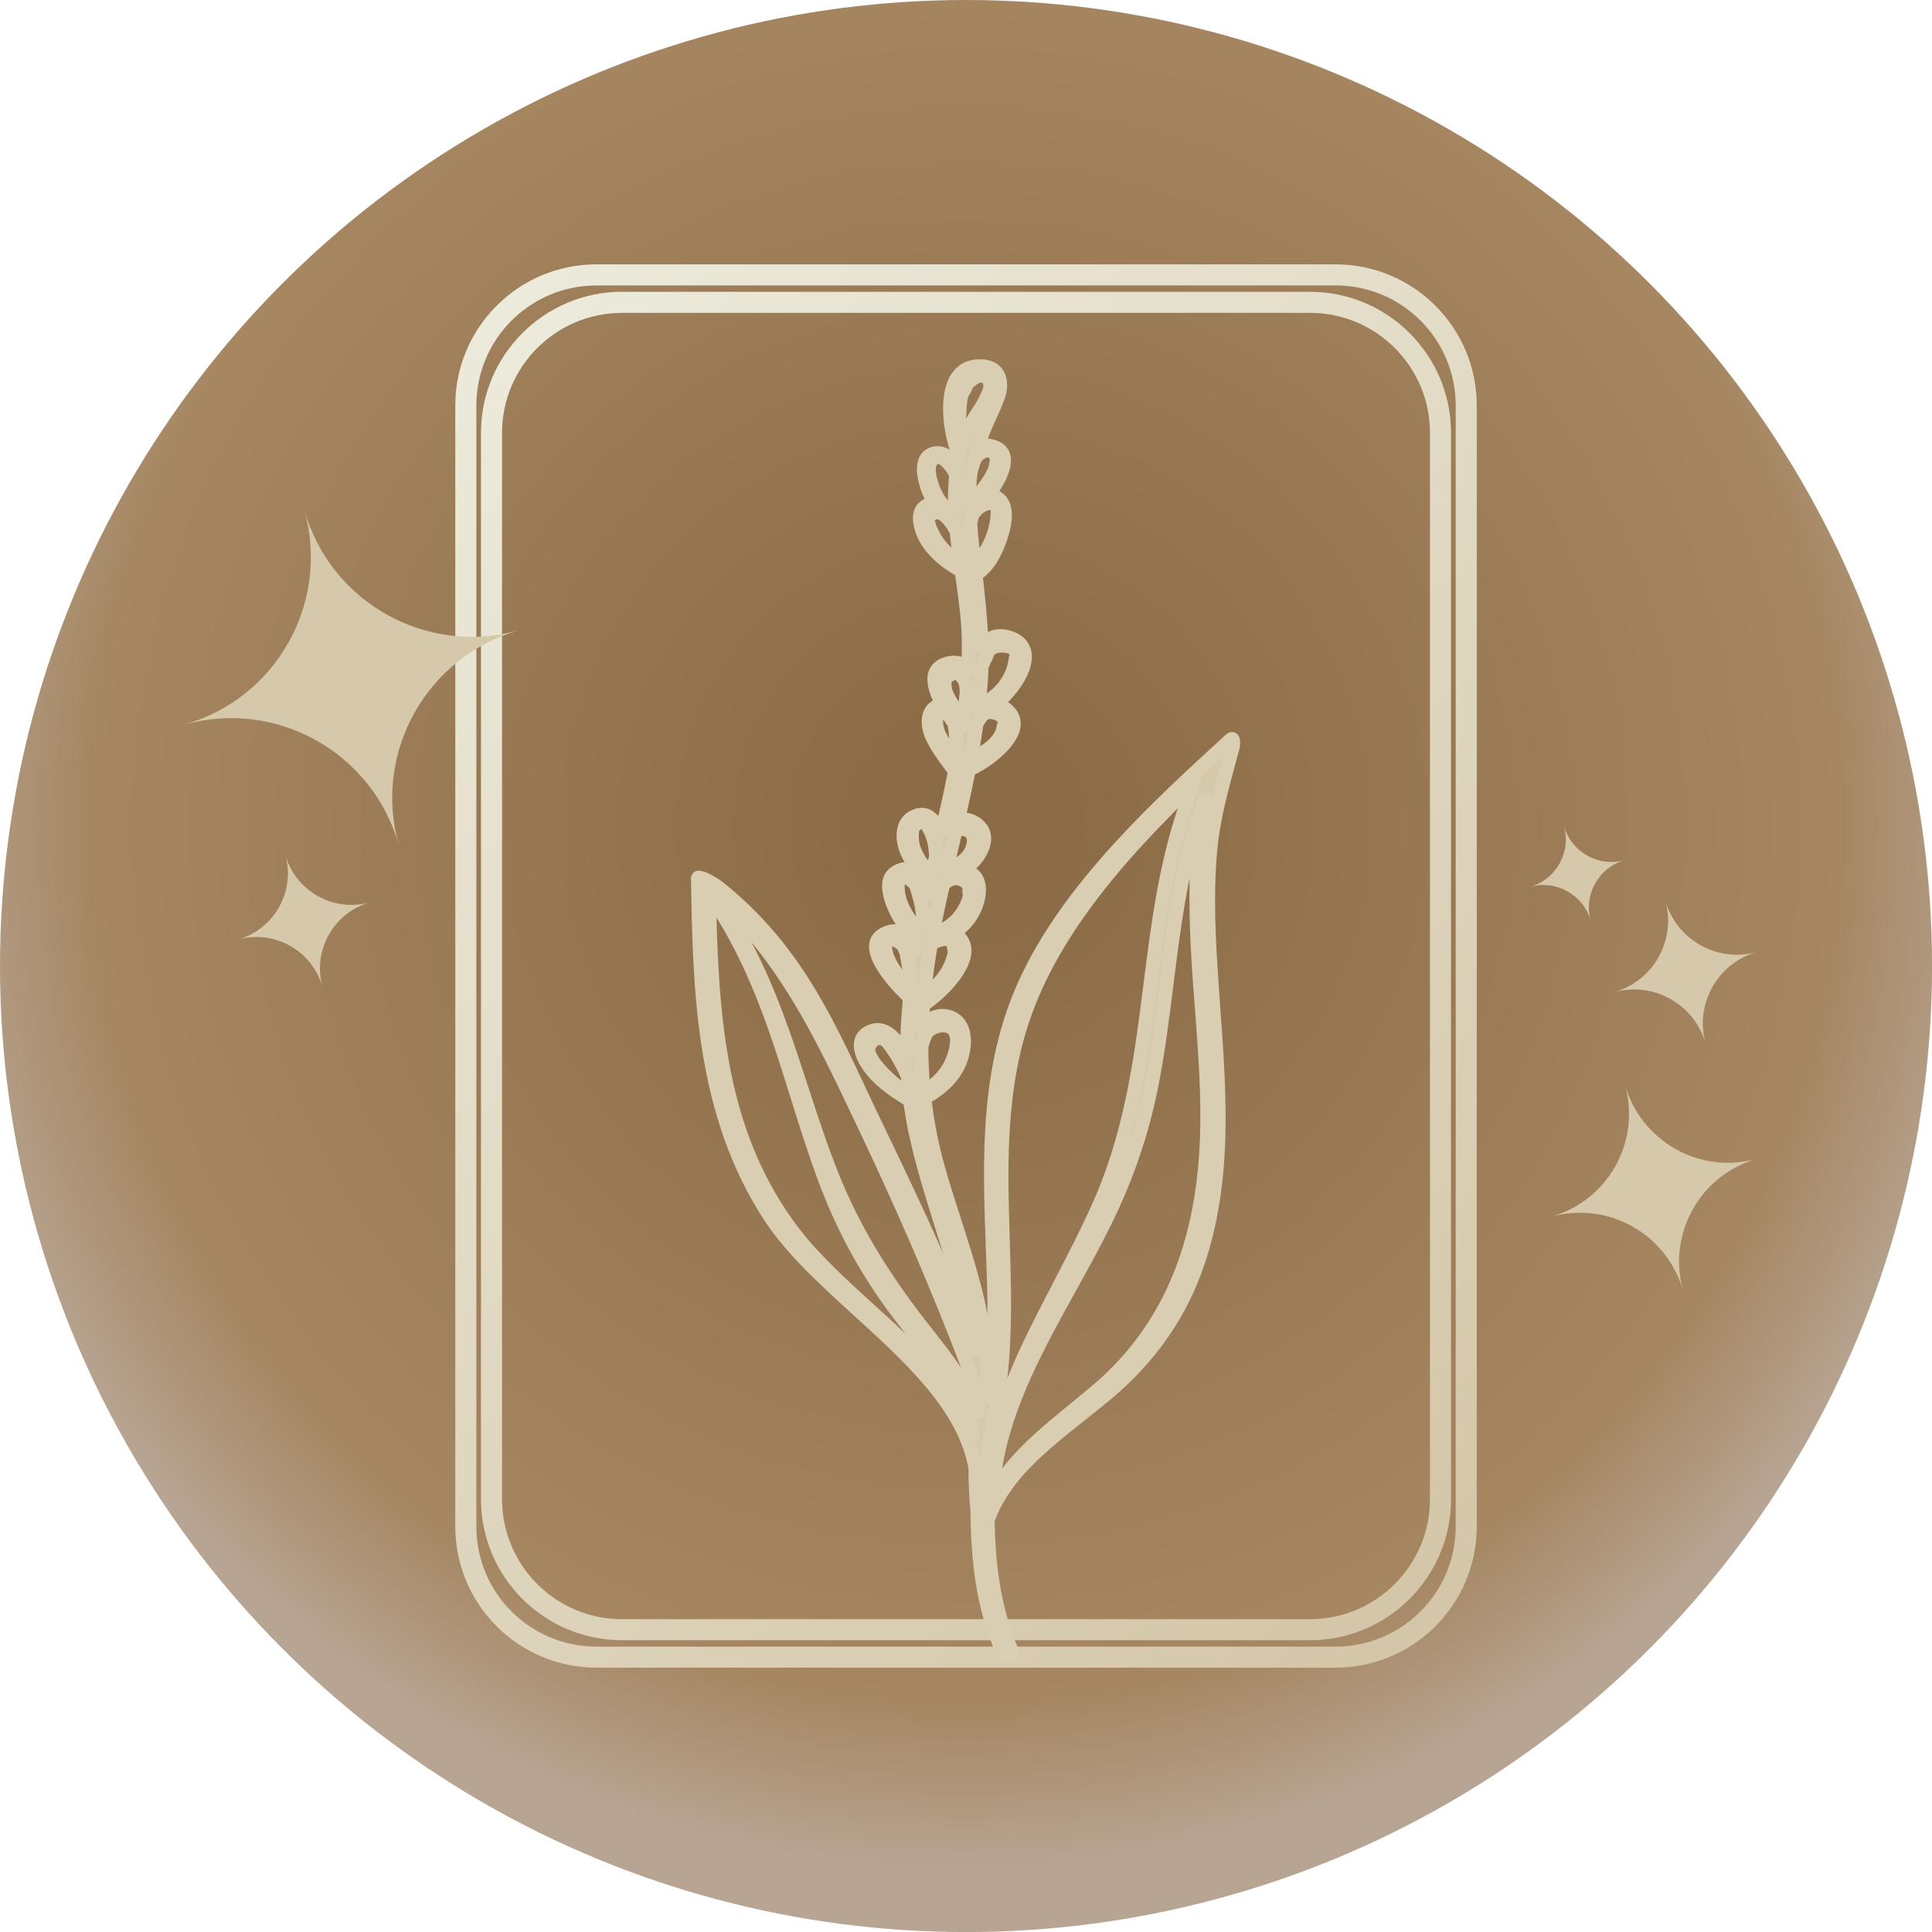 <?xml version="1.0" encoding="UTF-8"?>
<svg xmlns="http://www.w3.org/2000/svg" xmlns:xlink="http://www.w3.org/1999/xlink" id="b" width="421.97" height="421.97" viewBox="0 0 421.97 421.97">
  <defs>
    <radialGradient id="d" cx="210.99" cy="180.38" fx="210.99" fy="180.38" r="228.21" gradientUnits="userSpaceOnUse">
      <stop offset=".1" stop-color="#8c6c47"></stop>
      <stop offset=".84" stop-color="#a68762"></stop>
      <stop offset="1" stop-color="#b7a492"></stop>
    </radialGradient>
    <linearGradient id="e" x1="99.79" y1="78.5" x2="330.99" y2="344.38" gradientTransform="translate(-4.41 -.45)" gradientUnits="userSpaceOnUse">
      <stop offset="0" stop-color="#eceadb"></stop>
      <stop offset="1" stop-color="#d4c6a8"></stop>
    </linearGradient>
    <linearGradient id="f" x1="200.68" y1="-287.25" x2="407.51" y2="-49.4" gradientTransform="translate(-110.62 391.21) scale(1.06 1.07)" xlink:href="#e"></linearGradient>
  </defs>
  <g id="c">
    <circle cx="210.99" cy="210.99" r="210.99" fill="url(#d)"></circle>
    <path d="M291.74,364.23h-161.5c-16.98,0-30.8-13.82-30.8-30.8V88.54c0-16.98,13.82-30.8,30.8-30.8h161.5c16.98,0,30.8,13.82,30.8,30.8v244.89c0,16.98-13.82,30.8-30.8,30.8ZM130.24,62.35c-14.45,0-26.2,11.75-26.2,26.2v244.89c0,14.45,11.75,26.2,26.2,26.2h161.5c14.45,0,26.2-11.75,26.2-26.2V88.54c0-14.45-11.75-26.2-26.2-26.2h-161.5Z" fill="url(#e)"></path>
    <path d="M286.12,358.24h-150.27c-16.98,0-30.8-13.82-30.8-30.8V94.53c0-16.98,13.82-30.8,30.8-30.8h150.27c16.98,0,30.8,13.82,30.8,30.8v232.91c0,16.98-13.82,30.8-30.8,30.8ZM135.85,68.34c-14.45,0-26.2,11.75-26.2,26.2v232.91c0,14.45,11.75,26.2,26.2,26.2h150.27c14.45,0,26.2-11.75,26.2-26.2V94.53c0-14.45-11.75-26.2-26.2-26.2h-150.27Z" fill="url(#f)"></path>
    <path d="M268.84,161.55c-17.3,15.83-35.59,32.93-44.87,53.17-9.87,21.54-7.39,44.46-6.82,67.01.2,7.96-.08,15.8-1.06,23.6-.03-.1-.05-.2-.08-.3-.17-8.12-1.19-16.1-3.29-24.05-2.27-8.61-5.37-17.05-7.81-25.63-1.48-5.2-2.46-10.37-3.04-15.52,4.25-2.33,7.41-5.53,8.35-9.82.53-2.41.66-6.23-2.38-7.64-2.67-1.24-5.12.19-6.53,2.07.06-1.66.17-3.32.3-4.98,4.33-2.77,13.4-11.8,6.53-15.65,2.25-1.43,3.96-3.51,4.85-5.7.91-2.25,1.63-6.17-1.37-7.56-.46-.22-.95-.33-1.44-.38,3.75-2.29,7.19-7.95,2.41-10.56-1.02-.56-2.23-.69-3.38-.49.83-3.65,1.63-7.3,2.34-10.96,5.18-2.36,13.67-9.2,7.89-13.4-.71-.52-1.38-.82-2.01-.98,4.76-3.88,9.76-11.85,3.36-14.33-2.88-1.12-4.96-.15-6.44,1.82-.14-5.28-.71-10.53-1.31-15.79,2.86-1.58,4.49-5.17,5.39-7.78.82-2.4,2.15-7.05-.64-8.9-.63-.42-1.32-.6-2-.6,3.1-4.22,5.56-9.41.88-10.66-1.27-.34-2.3-.19-3.15.29.35-1.1.67-2.21,1.08-3.27,1.02-2.67,2.42-5.26,3.38-7.94.92-2.57.71-6.26-3.38-6.55-9.66-.66-7.36,14.43-5.05,19.46-.18.78-.31,1.57-.43,2.37-1.07-1.56-3.45-3.7-5.74-2.54-2.51,1.27-1.44,5.21-.82,7.1.42,1.3,1.06,2.55,1.89,3.71-.59-.07-1.19-.02-1.79.22-2.93,1.2-1.47,5.36-.46,7.2,1.6,2.92,4.57,5.38,7.83,7.1.7,4.93,1.41,9.74,1.54,14.23.07,2.5.01,4.98-.1,7.47-.87-1.19-2.16-1.87-4.07-1.5-4.63.9-3.66,5-1.59,8.89-.46.12-.97.35-1.52.75-2.03,1.44-1.57,4.32-.79,6.14,1.15,2.7,3.27,5.31,5.09,7.82-.82,4.17-1.74,8.33-2.69,12.48-.26.3-.48.62-.66.95-1.01-2.71-2.82-5.03-5.85-3.36-2.17,1.19-2.23,3.93-1.81,5.84.7,3.17,3.08,5.8,5.65,8.12-.14.6-.27,1.19-.41,1.79-.07.31-.13.62-.2.93-.03.08-.07.16-.1.25-1.06-3.81-3.06-7.07-6.71-4.98-2.68,1.54-1.42,5.38-.57,7.43.98,2.37,2.8,5.32,5.47,6.76-.08.42-.17.84-.24,1.26-.39.56-.73,1.14-.97,1.78-1.05-3.09-2.9-5.36-6.25-3.74-5.4,2.61,1.97,10.6,5.52,13.96-.44,4.33-.68,8.67-.61,13-.49-.8-1.01-1.59-1.53-2.34-1.3-1.89-3.57-4.57-6.63-3.21-3.33,1.49-1.77,5.17-.36,7.24,2.16,3.18,5.63,5.61,9.16,7.72.25,1.99.56,3.99.97,5.98,3.35,16.4,10.51,32.04,12.96,48.53-6.26-17.86-14.93-35.27-23.09-52.45-8.72-18.35-15.37-34.67-32.78-48.58-.55-.44-4.42-2.76-4.41-2.01.42,25.15,1.02,51.69,16.02,74.26,12.12,18.24,41,32.97,44.61,54.73-.15.59.24,8.56.41,8.6.07,10.79,1.03,21.48,5.71,31.76.33.73,2.2.49,1.84-.33-4.06-9.34-5.18-19.04-5.35-28.82,4.28-11.91,16.04-19.25,26.22-27.8,8.93-7.51,15.24-16.42,18.99-26.53,8.42-22.71,4.49-46.63,3.26-69.9-.38-7.22-.51-14.46.11-21.68.68-7.88,2.89-15.25,4.94-22.91.07-.26.32-2.28-.38-1.65ZM214.24,148.42c.06-.93.08-1.85.1-2.77.07-.18.14-.37.21-.55.26-.64.55-1.27.89-1.89.39-1.75,1.98-2.32,3.89-2.21,1.91.12,3.07.95,2.51,2.93-.14.66-.28,1.32-.42,1.98-.41,1.33-1.08,2.65-1.93,3.82-1.52,2.09-3.72,3.37-5.84,4.93.24-2.08.44-4.16.57-6.25ZM213.23,158.21c.21-.5.46-.99.84-1.4.73-1.69,3.13-1.71,5-.21.58.56.36,1.52.11,2.27-.63,3.58-4.01,5.29-7.22,7.12.48-2.59.91-5.19,1.27-7.79ZM217.55,110.39c.83.47.02,4.42-.12,5.01-.4,1.67-1.08,3.3-2,4.82-.68,1.11-1.73,2.01-2.64,2.97-.16-1.4-.33-2.8-.48-4.2-.17-1.57-.31-3.14-.42-4.72.11-.56.25-1.12.45-1.68.05-.17.14-.33.2-.5.29-.31.6-.65.93-1.02,1.89-1.43,3.08-1.51,4.09-.66ZM217.55,101.43c-.11,2.12-2.56,4.97-3.73,6.68-.2.29-.4.58-.61.86-.27.19-.53.39-.76.62-.28.29-.53.62-.75.96-.05-1.78-.05-3.55.07-5.33.04-.67.12-1.34.2-2,.12-.58.26-1.16.47-1.72.2-.77.55-1.49,1.06-2.15,3.29-2.56,4.72.4,4.03,2.07ZM209.5,90.64c.1-1.65.01-4.18,1.12-5.56.15-.37.3-.75.45-1.12,3.83-4.16,6.37-.71,4.71,2.24-.36.98-1.63,3.16-1.71,3.28-1.85,2.55-3.13,5.27-4,8.1-.44-2.29-.71-4.61-.57-6.93ZM204.31,107.92c-.8-1.61-2.2-5.48-.96-7.22,2.02-2.85,4.9,1.67,5.32,2.61.08.18.13.36.19.54-.31,2.89-.34,5.84-.16,8.83-.69-.72-1.53-1.43-2.44-1.93-.75-.87-1.42-1.78-1.94-2.82ZM206.32,120.31c-1.04-1.07-1.94-2.23-2.57-3.51-.43-.88-1.6-3.2-.87-4,2.31-2.54,4.77.77,6.07,3.21.24,2.49.56,4.98.91,7.45-1.19-1.04-2.45-2.03-3.54-3.15ZM194.04,235.63c-1.51-1.42-4.96-4.85-4.34-6.96,1.2-2.94,3.59-2.08,4.43-.79.34.41.65.84.94,1.28.83,1.2,1.56,2.45,2.21,3.72.38.73.71,1.48,1.03,2.24.09,1.4.2,2.8.36,4.2-1.6-1.18-3.2-2.35-4.62-3.69ZM198.92,216.38c-2.22-2.51-4.48-5.06-5.38-8.12-.09-.45-.17-.89-.26-1.34,0-3.39,3.94-1.19,4.29.19.57.89.64,2.26.82,3.24.15.77.25,1.55.35,2.32.02,1.04.12,2.05.26,3.01-.03.24-.06.47-.09.7ZM208.23,147.06c1.36-.34,1.74.58,2.31,1.32.48.51.55,1.69.61,2.62-.22,2.53-.51,5.05-.87,7.57-.17-.41-.36-.83-.54-1.24-.34-1.09-.78-2.06-1.36-2.74-.88-1.47-2.1-3.33-2.04-4.64-.39-1.51.52-2.56,1.88-2.9ZM205.27,160.78c-.43-.92-.8-1.96-.78-2.96-.34-1.62.65-2.27,1.6-2.21.95.06,1.01.71,1.26.73.41.64.83,1.25,1.22,1.8-.01.07-.02.13-.04.21.34,2.3.51,4.64.67,6.95-.07.36-.14.72-.21,1.08-1.07-1.93-2.85-3.72-3.73-5.59ZM208.73,181.2c1.71-.53,3.87.12,3.97,2.05.14,2.79-1.89,5.14-4.88,6.25-.27.1-.41.23-.48.37-.26.18-.52.37-.76.59.71-3.09,1.44-6.17,2.15-9.26ZM205.9,193.41c.81-1.41,2.76-1.96,4.14-1.36,1.38.6,1.93,1.48,1.66,2.62.55,1.67-1.27,4.58-2.36,5.87-.94,1.11-2.08,1.9-3.34,2.63-.74-.05-1.49.06-2.2.28.14-.72.25-1.44.4-2.17.53-2.62,1.11-5.25,1.7-7.86ZM199.14,182.77c0-.6.02-1.88.52-2.39,2.04-2.13,2.96-.12,3.49.91.93,1.8,1.25,3.78,1.29,5.73,0,.03.02.06.03.09-.33,1.42-.66,2.83-.98,4.25-2.21-2.58-4.38-5.27-4.35-8.58ZM203.33,206.01c3.21-1.48,4.88-1.22,5.01.8.26.78.23,1.57-.09,2.36-.87,3.33-3.36,6.27-6.48,8.43.35-3.85.88-7.71,1.56-11.59ZM198.83,201.09c-1.45-1.96-2.61-4.48-2.75-6.81-.07-1.25-.03-4.86,3.6-1.48.62.57.8,1.89,1.04,2.66.47,1.47.75,2.96.9,4.45-.23,1.15-.45,2.31-.67,3.46-.73-.75-1.52-1.47-2.13-2.28ZM201.23,228.6c.07-.24.11-.49.19-.73.17-.59.39-1.16.64-1.72.63-1.96,4.9-3.26,6.42-1.03,1.29,1.99.04,5.66-.93,7.56-1.22,2.37-3.24,4.43-5.84,5.8-.32-3.3-.47-6.59-.48-9.88ZM173,268.85c-16.45-21.89-17.7-48.51-18.16-73.67.07,0,.13-.01.12-.07.23.46.48.95.66,1.2.96,1.39,1.88,2.8,2.75,4.22,1.55,2.53,2.94,5.13,4.24,7.75,2.61,5.29,4.78,10.74,6.71,16.23,3.84,10.89,6.78,21.99,10.81,32.83,3.93,10.59,9.15,20.34,16.29,29.68,3.93,5.15,8.09,10.2,11.4,15.66,2.06,3.4,3.53,6.87,4.73,10.44-6.86-16.95-28.24-29.25-39.54-44.29ZM200.95,289.39c-7.97-10.23-14.49-20.72-19.14-32.32-8.42-20.99-12.3-44.06-26.98-62.9,0-.03,0-.06,0-.1,16.62,14.2,25.18,33.24,33.84,51.41,9.22,19.33,17.56,38.73,24.89,58.58.06,1.46.07,2.93.09,4.4-2.86-6.85-8.19-13.28-12.69-19.06ZM215.66,329.56c-.02-5.12.17-10.26.29-15.37.45-1.6.83-3.22,1.17-4.84,0,0,0,0,0,0,3.71-17.52,1.49-36.13,1.6-53.64.07-11.84,1.13-23.77,5.34-35.13,3.91-10.54,10.25-20.31,17.68-29.39,5.86-7.17,12.45-13.83,19.11-20.46-1.22,2.84-2.05,5.87-2.88,8.52-1.63,5.17-2.82,10.44-3.79,15.72-2.09,11.38-3.08,22.87-4.83,34.28-1.79,11.59-4.4,23.07-9.28,34.05-4.7,10.56-10.59,20.71-15.53,31.18-5.24,11.11-8.8,22.23-8.52,34.22-.12.29-.25.58-.36.87ZM240.13,303.33c-8.37,7.2-18.79,14.26-23.39,23.72.74-21.65,15.04-40.81,24.63-60.32,4.91-10,8.34-20.25,10.36-30.92,2.11-11.16,3.07-22.44,4.74-33.64.99-6.65,2.21-13.28,4.08-19.8.75-2.62,1.63-5.2,2.59-7.77-1.82,8.41-1.92,17.31-1.77,25.45.24,12.81,1.88,25.56,2.27,38.36.71,23.39-3.23,47.47-23.51,64.92Z" fill="#d6c8ab"></path>
    <path d="M220.14,363.13c-.95,0-1.92-.43-2.33-1.33-5-10.97-5.77-22.41-5.85-32.17-.16-.76-.22-2.03-.32-4.25-.14-2.85-.13-4.01-.1-4.53-2.22-12.78-13.84-23.34-25.07-33.56-7.13-6.49-14.51-13.2-19.27-20.37-15.41-23.19-15.87-50.76-16.28-75.08,0-.59.4-1.27.93-1.53,1.74-.85,5.93,2.28,5.97,2.31,16.19,12.93,23.38,28.23,31,44.43.73,1.55,1.46,3.11,2.21,4.69,1.07,2.25,2.15,4.5,3.23,6.76,3.95,8.26,7.98,16.67,11.71,25.2-.53-1.73-1.08-3.45-1.61-5.16-2.24-7.12-4.56-14.47-6.08-21.91-.35-1.72-.65-3.48-.9-5.36-3.23-1.97-6.72-4.44-9-7.79-.94-1.38-2.41-4.07-1.71-6.54.26-.92.94-2.18,2.71-2.97,2.55-1.14,5-.41,7.29,2.16.08-2.44.25-4.97.5-7.63-3.23-3.14-7.93-8.48-7.31-12.47.16-1.06.77-2.52,2.72-3.46,1.08-.52,2.1-.75,3.07-.68-.85-1.26-1.44-2.5-1.82-3.4-2.4-5.77-.66-8.27,1.22-9.35.94-.54,1.79-.78,2.52-.84-.67-1.11-1.2-2.32-1.49-3.61-.76-3.4.2-6.21,2.57-7.51,1.82-1,3.27-.82,4.18-.48.78.29,1.49.8,2.12,1.53.79-3.47,1.44-6.52,2.01-9.42-.19-.26-.38-.51-.57-.77-1.61-2.17-3.27-4.41-4.3-6.81-1.07-2.5-1.37-6.1,1.31-8,.11-.08.22-.16.34-.23-1.3-2.89-1.53-5.14-.71-6.87.7-1.46,2.07-2.4,4.07-2.79,1.07-.21,2.05-.17,2.94.11.04-1.65.04-3.12,0-4.53-.12-4.16-.75-8.59-1.42-13.28v-.02c-3.51-1.98-6.25-4.56-7.77-7.34-.37-.67-2.14-4.14-1.17-6.88.39-1.11,1.18-1.94,2.27-2.43-.34-.68-.63-1.37-.86-2.08-1.89-5.78-.18-8.06,1.59-8.95,1.61-.81,3.27-.57,4.73.25-1.47-4.54-2.5-12.33.49-16.66,1.51-2.19,3.85-3.23,6.8-3.03,2.47.17,3.74,1.35,4.37,2.32,1.05,1.61,1.19,3.96.36,6.28-.54,1.5-1.2,2.97-1.85,4.39-.53,1.18-1.09,2.39-1.54,3.59-.09.24-.18.48-.26.72.42.03.85.1,1.3.22,2.23.59,3.12,1.91,3.47,2.92.72,2.05-.04,4.84-2.27,8.32.13.07.25.14.37.22,2.65,1.76,3.06,5.35,1.24,10.67-1.3,3.8-3.05,6.5-5.2,8.06.45,3.98.86,7.9,1.08,11.83,1.65-.82,3.56-.85,5.59-.07,2.84,1.1,3.71,3.06,3.94,4.5.55,3.52-2.04,7.78-5.13,10.87.06.04.13.09.19.13,2.36,1.72,2.69,3.74,2.55,5.14-.44,4.34-6.07,8.6-9.98,10.56-.5,2.54-1.08,5.25-1.77,8.36.78.1,1.53.34,2.19.7,1.97,1.08,3.08,2.78,3.13,4.78.06,2.38-1.38,4.85-3.24,6.68,2.73,2.01,2.42,5.97,1.2,8.97-.79,1.94-2.09,3.72-3.75,5.15,1.14,1.23,1.46,2.58,1.49,3.63.14,4.91-5.68,10.47-9.08,12.85-.02.24-.04.48-.05.71,1.73-.83,3.66-.88,5.45-.05,3.01,1.4,4.21,4.9,3.23,9.36-.91,4.14-3.68,7.61-8.21,10.32.6,4.88,1.56,9.68,2.87,14.27,1.07,3.76,2.29,7.57,3.48,11.25,1.51,4.7,3.07,9.55,4.34,14.41.56,2.14,1.05,4.28,1.47,6.45,0-1.72-.01-3.48-.06-5.27-.07-3.01-.18-6.03-.3-9.05-.71-19.49-1.44-39.65,7.26-58.64,9.68-21.13,29.39-39.17,45.23-53.66h0c.76-.7,1.63-.59,2.13-.28,1.43.87.79,3.35.76,3.46l-.81,3.01c-1.8,6.65-3.51,12.93-4.08,19.64-.53,6.17-.56,12.79-.1,21.46.22,4.13.53,8.37.82,12.46,1.4,19.21,2.85,39.08-4.18,58.05-3.87,10.44-10.41,19.58-19.44,27.18-1.96,1.64-3.99,3.26-5.96,4.82-8.4,6.67-16.34,12.97-19.71,22.06.16,7.84.92,18.04,5.22,27.95.46,1.05,0,2.17-1.1,2.66-.37.16-.79.25-1.21.25ZM259.82,191.82c-.65,3.18-1.25,6.65-1.84,10.57-.63,4.25-1.17,8.59-1.7,12.79-.85,6.86-1.74,13.96-3.06,20.91-2.06,10.91-5.49,21.15-10.49,31.31-2.39,4.86-5.11,9.78-7.74,14.53-6.89,12.45-13.98,25.26-16.12,38.81,4.05-5.28,9.59-9.8,14.99-14.22,1.79-1.46,3.56-2.91,5.25-4.36h0c21.76-18.72,23.54-45.33,22.98-63.71-.18-6-.65-12.11-1.1-18.02-.51-6.66-1.04-13.55-1.16-20.36-.05-2.71-.07-5.47-.02-8.26ZM212.98,314.62c.54,1.44.99,2.91,1.32,4.41,0-.35.02-.71.03-1.06l.1-3.81c0-.13.02-.26.06-.38.39-1.38.75-2.88,1.14-4.72,0,0,0-.02,0-.03h0c.15-.72.3-1.44.43-2.17-.33,0-.65-.12-.91-.32,0,.54.01,1.07.02,1.61v.28c.01.74-.5,1.37-1.22,1.52-.34.07-.68.02-.97-.12.35.9.69,1.84,1.02,2.82.26.79-.14,1.64-.92,1.93-.03.01-.06.02-.1.03ZM240.13,303.33l.18.21-.18-.21ZM212.28,296.31c.7,1.83,1.4,3.66,2.08,5.49-.1-2.02-.25-4-.46-5.96-.2.24-.48.41-.8.49-.28.07-.56.06-.82-.02ZM257.19,176.57c-4.99,5.05-9.81,10.15-14.26,15.59-8.24,10.08-13.94,19.54-17.42,28.95-3.54,9.55-5.16,20.23-5.25,34.61-.03,4.87.13,9.94.28,14.85.31,10.04.62,20.35-.52,30.45.92-2.32,1.96-4.71,3.13-7.19,2.21-4.68,4.64-9.36,6.99-13.89,2.92-5.62,5.94-11.44,8.53-17.26,4.21-9.47,7.04-19.85,9.17-33.66.72-4.68,1.32-9.47,1.91-14.09.84-6.64,1.7-13.5,2.94-20.23,1.1-6,2.36-11.2,3.83-15.91.18-.57.36-1.15.54-1.74.05-.15.09-.31.14-.47ZM202.16,288.44l1.4,1.78c2.08,2.66,4.31,5.49,6.34,8.46-6.51-17.08-13.94-34.33-22.63-52.56l-1.23-2.59c-6.17-12.98-12.5-26.3-21.93-37.77,5.4,10.14,8.94,20.97,12.39,31.55,2.08,6.36,4.22,12.93,6.73,19.18,4.25,10.6,10.44,21.05,18.93,31.95h0ZM156.49,200.43c.67,25.36,3.09,48.02,17.74,67.5,4.43,5.9,10.63,11.54,16.63,16.99,2.32,2.11,4.66,4.24,6.93,6.41-.07-.09-.13-.17-.2-.26-.8-1.03-1.6-2.06-2.39-3.1-6.99-9.15-12.39-18.99-16.51-30.08-2.22-5.97-4.13-12.1-5.99-18.03-1.53-4.88-3.1-9.92-4.83-14.83-2.2-6.23-4.31-11.33-6.64-16.06-1.41-2.86-2.78-5.36-4.17-7.63-.19-.31-.38-.61-.57-.92ZM262.1,169.84c.3.43.37.99.16,1.5-.93,2.15-1.62,4.41-2.28,6.59-.18.6-.37,1.2-.55,1.77-1.44,4.58-2.67,9.67-3.74,15.54-1.22,6.65-2.08,13.46-2.91,20.06-.58,4.65-1.19,9.45-1.92,14.18-1.25,8.07-2.77,15.15-4.67,21.54,1.69-5.05,3.02-10.19,4.03-15.5,1.3-6.86,2.18-13.91,3.03-20.72.53-4.22,1.07-8.58,1.71-12.86,1.2-8.06,2.47-14.22,4.12-19.99.71-2.49,1.57-5.06,2.63-7.88.28-.75,1.1-1.16,1.87-.93.62.18,1.05.73,1.1,1.35.67-2.88,1.45-5.75,2.25-8.69l.15-.55c-1.63,1.5-3.29,3.02-4.96,4.59ZM200.16,239.65c.07.15.13.32.15.49.13,1.05.28,2.06.44,3.05-.15-1.06-.29-2.13-.41-3.2-.03-.23,0-.47.08-.68-.13-.2-.21-.43-.23-.68-.32-3.24-.48-6.61-.48-10.03,0-.14.02-.28.06-.41l.06-.25c.04-.18.09-.36.14-.54.16-.54.36-1.1.6-1.64-.43-.24-.72-.68-.77-1.17-.1,2.17-.14,4.26-.11,6.3,0,.64-.37,1.21-.95,1.44.36.72.68,1.45,1,2.18.07.16.11.33.12.5.09,1.49.21,2.84.35,4.12.02.17,0,.34-.03.51ZM191.16,229.15c-.06.47.52,2.18,3.93,5.36h0c.55.52,1.14,1.02,1.74,1.5-.01-.17-.02-.35-.04-.52-.27-.64-.56-1.27-.88-1.89-.68-1.31-1.37-2.48-2.11-3.55-.28-.43-.56-.81-.86-1.18-.04-.05-.07-.09-.11-.14-.17-.26-.56-.52-.85-.49-.28.03-.58.37-.82.92ZM202.77,228.79c0,2.37.09,4.71.26,7,1.33-1.06,2.42-2.37,3.16-3.81,1.07-2.08,1.74-4.9,1.01-6.03-.38-.55-1.3-.49-1.67-.44-1.05.15-1.88.75-1.99,1.1-.02.06-.04.11-.07.17-.22.49-.42,1-.57,1.52-.04.13-.06.23-.09.33-.01.05-.02.11-.04.16ZM200.29,217.99s0,.05,0,.07c-.03.26-.05.51-.07.76.07-.15.16-.29.26-.41-.08-.13-.14-.27-.18-.42ZM200.15,217.29c.03.08.06.16.08.24,0-.02,0-.04,0-.06.01-.12.02-.25.03-.37-.04.07-.08.13-.12.2ZM199.76,209.2c0,.06.02.12.03.17.04.24.07.47.11.68.13.71.23,1.42.33,2.13l.04.27c0,.06.01.12.01.18.01.8.08,1.64.2,2.5.29-2.67.67-5.4,1.13-8.17-.3.45-.52.86-.68,1.28-.2.51-.64.87-1.17.96ZM204.7,207.09c-.39,2.32-.73,4.62-1,6.88,1.54-1.61,2.6-3.38,3.07-5.18.02-.06.03-.12.06-.18.18-.46.2-.88.05-1.32-.04-.12-.06-.25-.07-.38-.01-.21-.05-.31-.06-.33-.02.02-.54-.09-2.05.51ZM194.81,206.79l.23,1.18c.39,1.32,1.12,2.57,2.03,3.8-.06-.38-.12-.76-.19-1.14-.05-.25-.09-.52-.13-.8-.1-.66-.22-1.49-.48-1.9-.09-.14-.15-.29-.19-.44-.14-.25-.83-.7-1.26-.81,0,.03,0,.07,0,.11ZM202.19,204.28c.05.21.06.43.02.65v.02c.13-.14.29-.25.47-.34.03-.01.06-.03.08-.04-.18-.17-.32-.37-.4-.6-.04.1-.1.2-.17.3ZM207.34,194.02c-.57,2.51-1.12,5.02-1.63,7.54,1.1-.67,1.85-1.29,2.46-2.01,1.26-1.48,2.3-3.7,2.07-4.4-.09-.27-.1-.56-.03-.84.05-.19.11-.46-.78-.85-.6-.26-1.61-.06-2.09.56ZM197.63,193.12c-.03.25-.05.6-.03,1.07.11,1.8,1.01,4.01,2.41,5.93.02-.09.04-.18.05-.27-.16-1.42-.42-2.7-.81-3.92-.07-.21-.13-.46-.2-.73-.1-.38-.28-1.1-.44-1.28-.44-.41-.76-.65-.99-.79ZM202.71,196.97c.15.7.27,1.43.37,2.18.19-.89.38-1.77.57-2.66-.24.26-.58.43-.94.48ZM204.74,192.22s.01.09.02.13c.21-.3.45-.58.73-.82-.15-.16-.27-.34-.34-.55-.05.24-.11.47-.16.71-.04.19-.13.38-.24.53ZM200.67,182.78c-.02,1.82.81,3.47,2.02,5.15.07-.29.14-.59.21-.88,0,0,0,0,0,0-.04-2.03-.41-3.68-1.12-5.06-.15-.3-.38-.74-.55-.95-.1.07-.26.19-.47.41.02,0-.08.31-.09,1.34h0ZM209.99,182.56l-1.09,4.69c1.5-1,2.34-2.41,2.27-3.92-.01-.24-.09-.38-.27-.51-.23-.16-.55-.24-.91-.26ZM205.53,183.38c.23.94.36,1.94.42,3.02l1.01-4.36c-.14.18-.27.36-.37.56-.22.41-.61.7-1.06.78ZM207.77,179.62c-.04.16-.07.32-.11.49.08-.07.16-.14.25-.2-.06-.09-.1-.19-.14-.29ZM209.89,167.62c.06.1.11.2.15.3,0-.03.01-.06.02-.09.08-.4.31-.75.64-.97-.07-.1-.12-.21-.17-.32l-.02.11c-.07.4-.3.74-.61.97ZM210.3,160.11c.16,1.46.28,2.92.38,4.32.3-1.66.57-3.31.8-4.91-.24.31-.6.52-1.01.57-.06,0-.11.01-.17.01ZM214.72,158.63c-.2,1.42-.43,2.89-.67,4.37,1.83-1.17,3.28-2.48,3.62-4.39.01-.08.03-.15.06-.23.14-.41.18-.64.18-.75-.71-.52-1.54-.67-2.01-.55-.28.07-.37.21-.42.33-.07.16-.16.31-.28.44-.17.18-.32.43-.47.77ZM206.65,160.13c.18.39.42.79.69,1.2-.09-.91-.2-1.83-.33-2.73-.25-.36-.51-.75-.77-1.14-.12-.1-.21-.21-.28-.28-.02.05-.02.17.02.33.02.12.04.24.03.36-.01.59.19,1.34.63,2.28h0ZM206.01,157.13s.01,0,.02,0c0,0-.01,0-.02,0ZM212.26,155.26c-.07.63-.15,1.25-.23,1.86.18-.36.41-.77.74-1.16,0-.01.01-.03.02-.04-.24-.17-.42-.4-.53-.66ZM208.73,148.52s-.06.01-.13.03c0,0,0,0,0,0-.35.09-.62.25-.74.44-.03.05-.13.21-.03.58.04.15.05.3.05.45-.03.7.92,2.28,1.51,3.26.08-.76.15-1.54.22-2.31-.03-.45-.09-1.35-.23-1.61-.14-.18-.23-.3-.32-.43-.1-.14-.24-.34-.33-.42ZM215.78,148.52h0c-.06.94-.13,1.9-.22,2.92,1.04-.78,1.99-1.6,2.72-2.6.76-1.04,1.34-2.21,1.7-3.36l.38-1.84c.15-.55.1-.74.08-.77-.05-.07-.37-.27-1.19-.32-2.04-.13-2.23.7-2.3,1.01-.03.14-.08.28-.15.4-.31.57-.58,1.14-.81,1.72l-.11.28c-.02.85-.04,1.71-.1,2.56ZM212.02,147.78c.36.56.51,1.33.59,2.07.04-.52.08-1.02.11-1.52h0c.03-.39.04-.78.06-1.17-.17.28-.43.5-.75.63ZM208.23,147.07h.01-.01ZM213.13,142.15c0,.81-.03,1.66-.06,2.55.03-.07.05-.14.08-.21.23-.57.51-1.18.83-1.78-.03,0-.06-.02-.09-.03-.31-.1-.57-.29-.76-.54ZM211.34,123.86c.1.17.18.37.21.58l.07.46c.07-.17.16-.33.28-.47-.24-.17-.42-.41-.53-.68,0,.04-.02.07-.03.11ZM213.44,114.37c.11,1.48.24,2.97.4,4.45.03.29.06.58.1.87.06-.09.12-.18.18-.27.84-1.39,1.46-2.86,1.83-4.38.24-1.01.51-2.84.44-3.59-.25-.11-.73-.09-1.87.75-.23.26-.45.5-.66.73-.02.04-.03.08-.05.12-.15.42-.26.84-.37,1.33ZM204.18,113.66c.03.3.21.95.91,2.39.54,1.11,1.29,2.13,2.33,3.19h0c.13.13.25.26.38.38-.13-1.02-.25-2.09-.35-3.16-1.1-1.99-2.18-2.98-2.74-3.05-.06,0-.23-.03-.52.24ZM209.53,113.96c.29.45.55.9.77,1.33.09.18.15.37.17.57,0,.03,0,.05,0,.08-.04-.52-.08-1.04-.12-1.56,0-.14,0-.28.03-.42.15-.71.3-1.31.5-1.87.02-.05.04-.12.07-.19-.46-.26-.76-.75-.78-1.3-.04-1.42-.04-2.67,0-3.82-.08,1.85-.07,3.79.05,5.81.03.56-.24,1.08-.69,1.37ZM216.8,111.72h.01-.01ZM205.68,107.24c.34.68.78,1.35,1.37,2.08,0-1.84.07-3.62.24-5.31,0-.03-.02-.05-.03-.08-.46-1.02-1.89-2.64-2.4-2.63,0,0-.1.05-.27.28-.53.75-.01,3.44,1.09,5.65h0ZM213.22,108.97h.01-.01ZM214.61,100.45c-.32.45-.55.93-.67,1.44-.01.05-.03.11-.05.16-.15.41-.28.87-.41,1.49-.06.51-.13,1.14-.17,1.79-.02.3-.04.61-.05.93.04-.06.09-.12.14-.19,1.02-1.39,2.55-3.48,2.62-4.73.01-.17.05-.34.11-.5.13-.31.01-.79-.16-.92-.1-.08-.57-.04-1.35.53ZM210.17,102.94c.03.08.06.16.08.24.05.15.1.36.12.56.03-.24.06-.47.09-.71.17-.86.33-1.44.53-1.98.24-.89.64-1.72,1.21-2.49-.21-.37-.27-.81-.14-1.23l.2-.66c.28-.91.57-1.82.9-2.7.04-.11.08-.21.12-.32-.7,1.36-1.28,2.81-1.75,4.36-.11.35-.33.63-.61.83,0,0,0,.01,0,.02.14.31.18.66.1.99-.17.72-.29,1.46-.4,2.19-.06.34-.23.66-.47.9ZM212.4,84.8l-.34.85c-.06.14-.13.27-.23.39-.63.78-.7,2.57-.75,3.87-.01.29-.02.56-.04.81h0c-.01.23-.02.46-.03.69.55-.98,1.15-1.93,1.82-2.85.13-.21,1.24-2.13,1.51-2.9.03-.08.06-.16.11-.23.5-.88.32-1.66.09-1.83-.19-.14-.98-.01-2.15,1.19ZM209.5,90.64h.01-.01Z" fill="#d9cdb2"></path>
    <path d="M113.39,137.66c-20.21,5.69-31.99,26.71-26.3,46.9-5.69-20.19-26.68-31.97-46.9-26.28,20.21-5.69,31.97-26.7,26.27-46.91,5.69,20.21,26.71,31.99,46.92,26.29Z" fill="#d6c8ab"></path>
    <path d="M80.83,197.07c-7.98,2.25-12.63,10.54-10.38,18.52-2.25-7.97-10.53-12.62-18.51-10.38,7.98-2.25,12.62-10.54,10.37-18.52,2.25,7.98,10.54,12.63,18.52,10.38Z" fill="#d6c8ab"></path>
    <path d="M383.77,207.9c-8.64,2.43-13.67,11.41-11.24,20.05-2.43-8.63-11.4-13.67-20.04-11.23,8.64-2.43,13.66-11.41,11.23-20.05,2.43,8.64,11.41,13.67,20.05,11.24Z" fill="#d6c8ab"></path>
    <path d="M354.88,187.85c-5.73,1.61-9.06,7.57-7.45,13.29-1.61-5.72-7.56-9.06-13.28-7.44,5.73-1.61,9.06-7.56,7.44-13.29,1.61,5.73,7.56,9.06,13.29,7.45Z" fill="#d6c8ab"></path>
    <path d="M383.77,253.08c-12.43,3.5-19.67,16.42-16.17,28.84-3.5-12.42-16.41-19.66-28.83-16.16,12.43-3.5,19.66-16.42,16.15-28.84,3.5,12.43,16.42,19.67,28.85,16.17Z" fill="#d6c8ab"></path>
  </g>
</svg>

